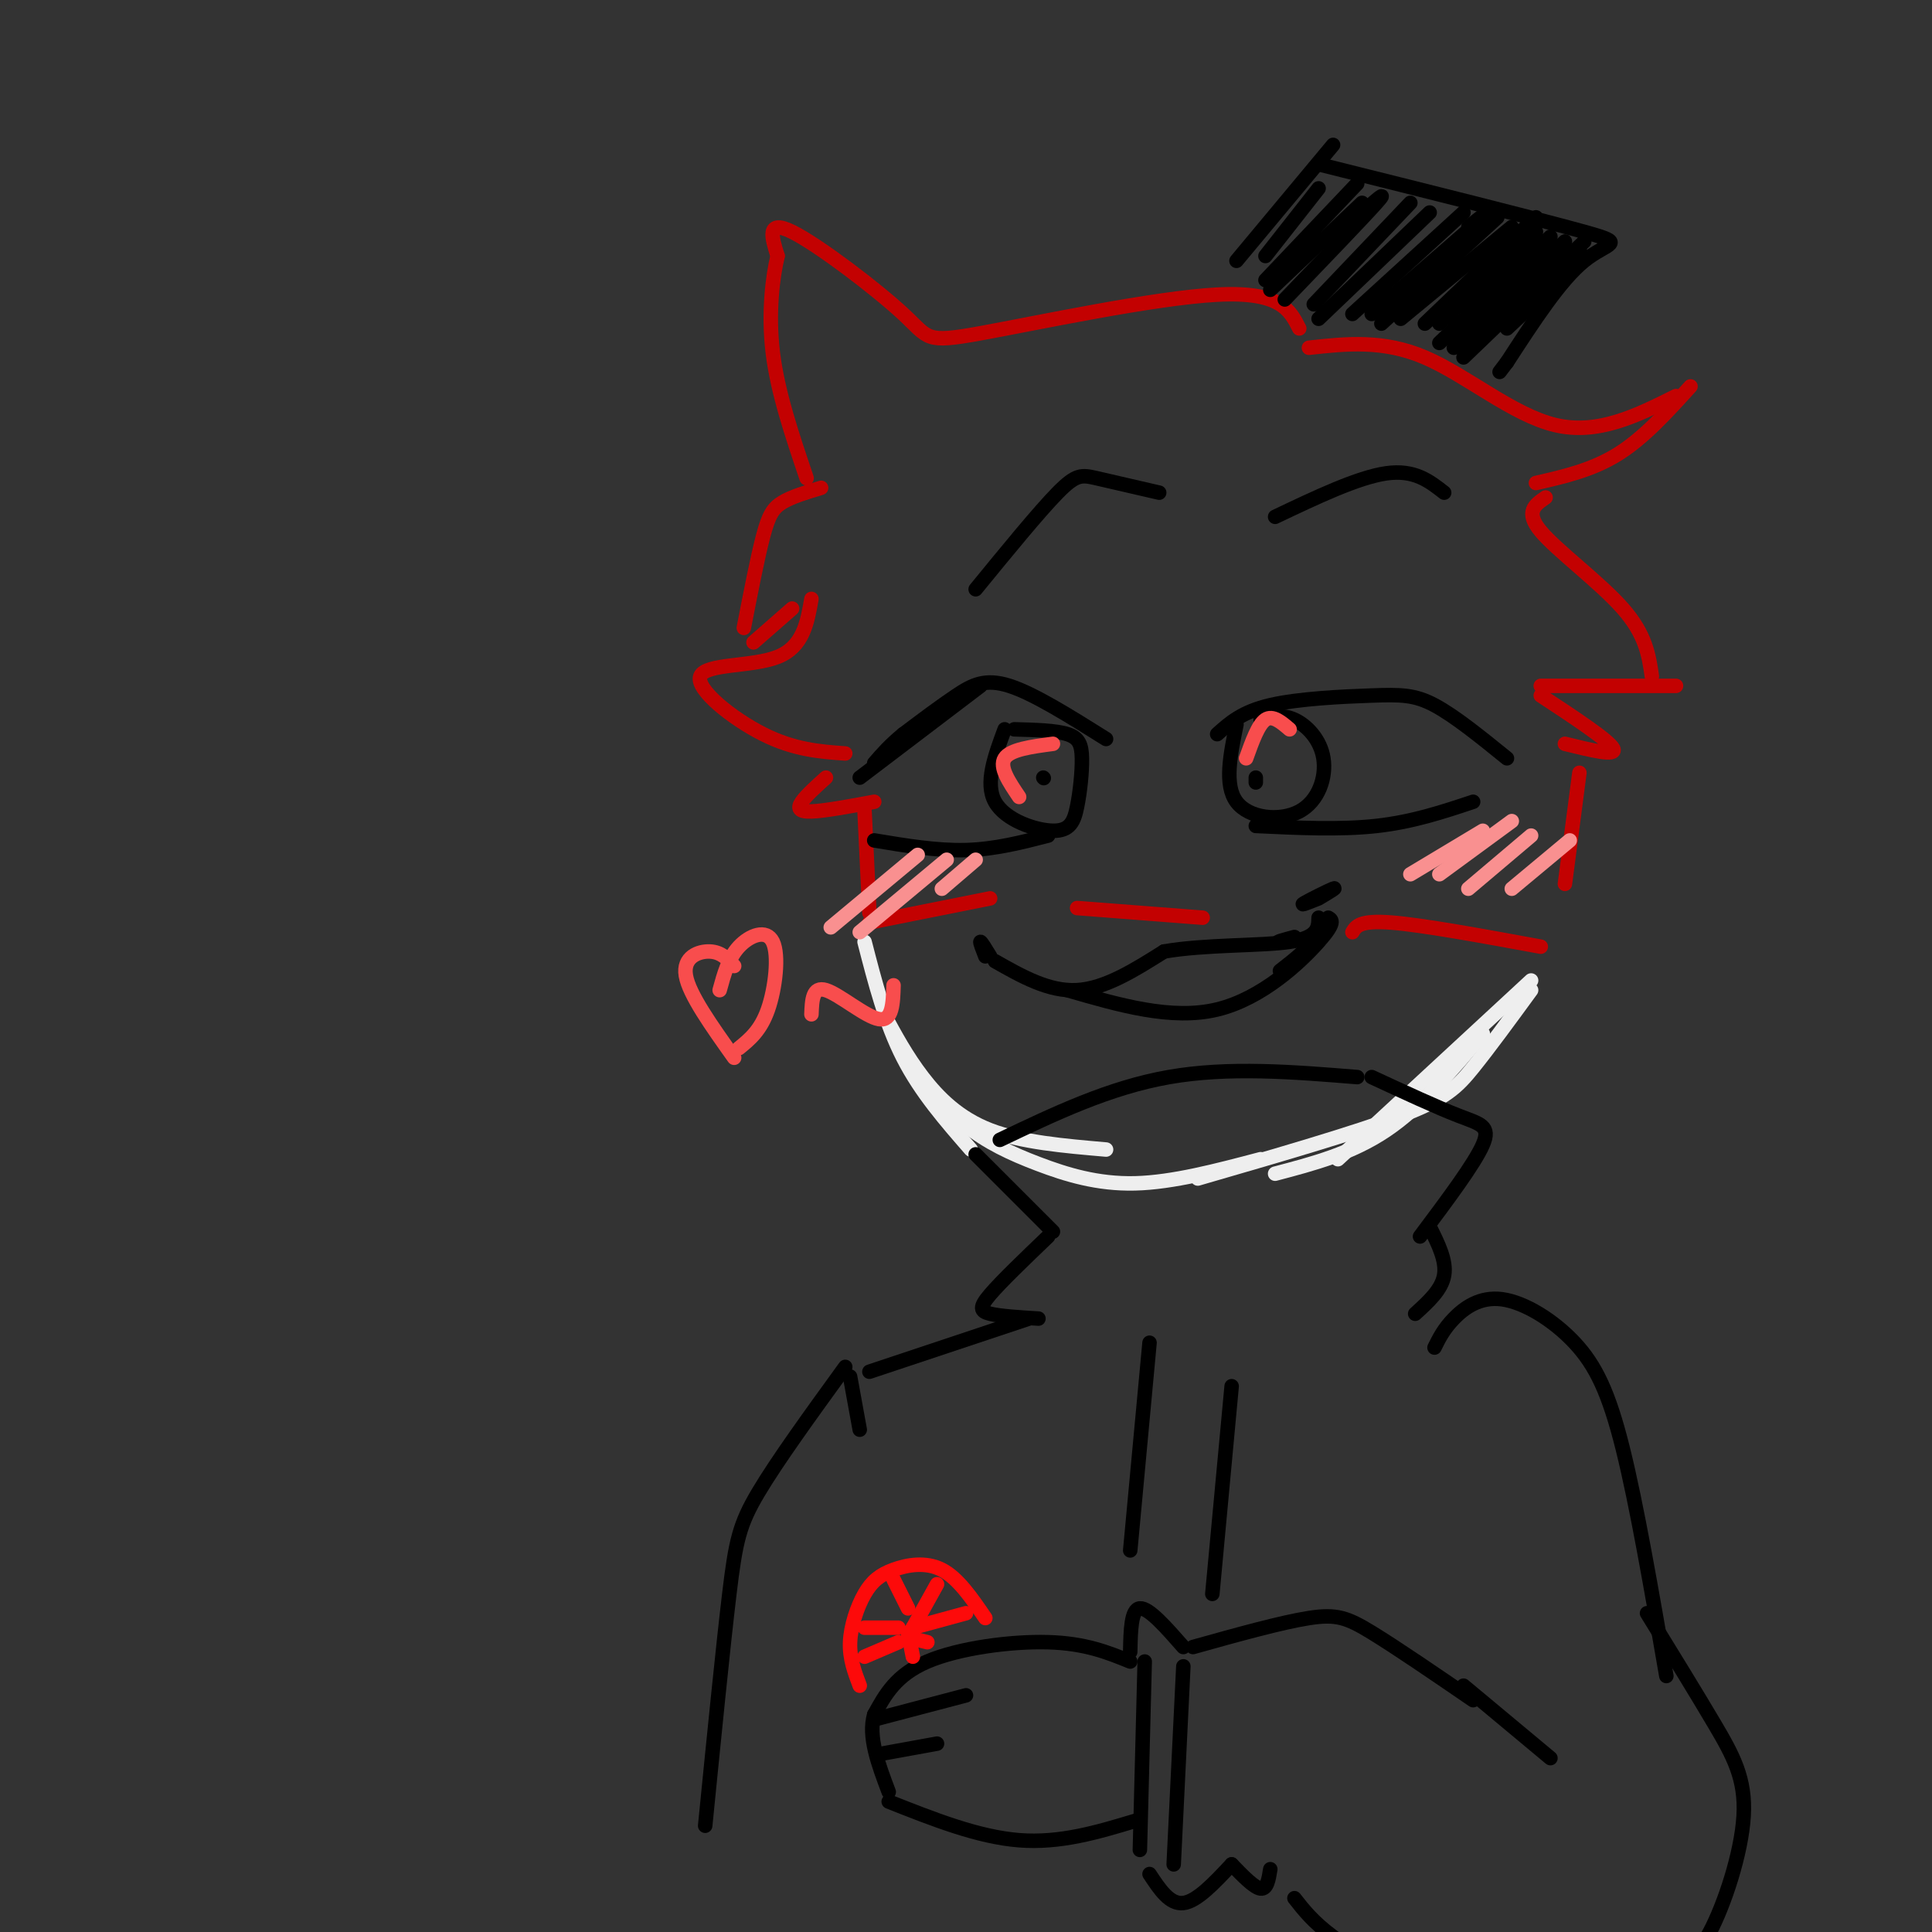 <svg viewBox='0 0 400 400' version='1.1' xmlns='http://www.w3.org/2000/svg' xmlns:xlink='http://www.w3.org/1999/xlink'><rect x="0" y="0" width="400" height="400" fill="#333333" stroke="none"/><g fill='none' stroke='rgb(195,1,1)' stroke-width='3' stroke-linecap='round' stroke-linejoin='round'><path d='M269,68c-1.943,-3.842 -3.885,-7.684 -17,-7c-13.115,0.684 -37.402,5.895 -49,8c-11.598,2.105 -10.507,1.105 -16,-4c-5.493,-5.105 -17.569,-14.316 -23,-17c-5.431,-2.684 -4.215,1.158 -3,5'/><path d='M161,53c-1.000,4.067 -2.000,11.733 -1,20c1.000,8.267 4.000,17.133 7,26'/><path d='M170,101c-3.022,0.911 -6.044,1.822 -8,3c-1.956,1.178 -2.844,2.622 -4,7c-1.156,4.378 -2.578,11.689 -4,19'/><path d='M156,133c0.000,0.000 8.000,-7.000 8,-7'/><path d='M168,124c-0.863,4.952 -1.726,9.905 -7,12c-5.274,2.095 -14.958,1.333 -16,4c-1.042,2.667 6.560,8.762 13,12c6.440,3.238 11.720,3.619 17,4'/><path d='M171,161c-2.044,1.844 -4.089,3.689 -5,5c-0.911,1.311 -0.689,2.089 2,2c2.689,-0.089 7.844,-1.044 13,-2'/><path d='M271,72c7.689,-0.844 15.378,-1.689 24,2c8.622,3.689 18.178,11.911 27,14c8.822,2.089 16.911,-1.956 25,-6'/><path d='M350,80c-4.833,5.333 -9.667,10.667 -15,14c-5.333,3.333 -11.167,4.667 -17,6'/><path d='M320,103c-2.178,1.489 -4.356,2.978 -1,7c3.356,4.022 12.244,10.578 17,16c4.756,5.422 5.378,9.711 6,14'/><path d='M347,142c0.000,0.000 -28.000,0.000 -28,0'/><path d='M319,144c7.083,4.667 14.167,9.333 15,11c0.833,1.667 -4.583,0.333 -10,-1'/><path d='M179,168c0.000,0.000 1.000,21.000 1,21'/><path d='M180,191c0.000,0.000 25.000,-5.000 25,-5'/><path d='M280,193c0.750,-1.250 1.500,-2.500 8,-2c6.500,0.500 18.750,2.750 31,5'/><path d='M327,160c0.000,0.000 -3.000,23.000 -3,23'/><path d='M223,188c0.000,0.000 26.000,2.000 26,2'/></g>
<g fill='none' stroke='rgb(238,238,238)' stroke-width='3' stroke-linecap='round' stroke-linejoin='round'><path d='M179,195c2.167,8.417 4.333,16.833 8,24c3.667,7.167 8.833,13.083 14,19'/><path d='M183,210c2.356,4.356 4.711,8.711 8,13c3.289,4.289 7.511,8.511 14,11c6.489,2.489 15.244,3.244 24,4'/><path d='M188,220c3.815,4.738 7.631,9.476 12,13c4.369,3.524 9.292,5.833 15,8c5.708,2.167 12.202,4.190 20,4c7.798,-0.190 16.899,-2.595 26,-5'/><path d='M317,203c0.000,0.000 -40.000,37.000 -40,37'/><path d='M307,214c-6.417,7.583 -12.833,15.167 -20,20c-7.167,4.833 -15.083,6.917 -23,9'/><path d='M317,205c-4.333,5.933 -8.667,11.867 -12,16c-3.333,4.133 -5.667,6.467 -15,10c-9.333,3.533 -25.667,8.267 -42,13'/></g>
<g fill='none' stroke='rgb(0,0,0)' stroke-width='3' stroke-linecap='round' stroke-linejoin='round'><path d='M256,54c0.000,0.000 20.000,-24.000 20,-24'/><path d='M273,34c22.867,5.711 45.733,11.422 55,14c9.267,2.578 4.933,2.022 0,6c-4.933,3.978 -10.467,12.489 -16,21'/><path d='M312,75c-2.667,3.500 -1.333,1.750 0,0'/><path d='M273,39c0.000,0.000 -11.000,14.000 -11,14'/><path d='M281,38c0.000,0.000 -19.000,20.000 -19,20'/><path d='M282,42c0.000,0.000 -19.000,18.000 -19,18'/><path d='M282,44c2.833,-2.500 5.667,-5.000 3,-2c-2.667,3.000 -10.833,11.500 -19,20'/><path d='M292,42c0.000,0.000 -20.000,21.000 -20,21'/><path d='M296,44c0.000,0.000 -23.000,22.000 -23,22'/><path d='M303,44c0.000,0.000 -23.000,21.000 -23,21'/><path d='M304,47c3.167,-2.500 6.333,-5.000 3,-2c-3.333,3.000 -13.167,11.500 -23,20'/><path d='M310,45c0.000,0.000 -24.000,22.000 -24,22'/><path d='M313,47c0.000,0.000 -23.000,19.000 -23,19'/><path d='M318,45c0.000,0.000 -23.000,22.000 -23,22'/><path d='M318,48c0.000,0.000 -20.000,19.000 -20,19'/><path d='M321,49c0.000,0.000 -23.000,22.000 -23,22'/><path d='M324,50c0.000,0.000 -23.000,22.000 -23,22'/><path d='M328,50c0.000,0.000 -25.000,24.000 -25,24'/><path d='M328,53c0.000,0.000 -16.000,15.000 -16,15'/><path d='M204,198c-0.583,-1.500 -1.167,-3.000 -1,-3c0.167,0.000 1.083,1.500 2,3'/><path d='M206,199c5.583,3.167 11.167,6.333 17,6c5.833,-0.333 11.917,-4.167 18,-8'/><path d='M241,197c8.311,-1.467 20.089,-1.133 26,-2c5.911,-0.867 5.956,-2.933 6,-5'/><path d='M273,186c-2.000,0.800 -4.000,1.600 -3,1c1.000,-0.600 5.000,-2.600 6,-3c1.000,-0.400 -1.000,0.800 -3,2'/><path d='M229,153c-7.467,-4.689 -14.933,-9.378 -20,-11c-5.067,-1.622 -7.733,-0.178 -11,2c-3.267,2.178 -7.133,5.089 -11,8'/><path d='M187,152c-2.833,2.333 -4.417,4.167 -6,6'/><path d='M178,161c0.000,0.000 25.000,-19.000 25,-19'/><path d='M181,174c6.500,1.083 13.000,2.167 19,2c6.000,-0.167 11.500,-1.583 17,-3'/><path d='M252,152c2.571,-2.315 5.143,-4.631 11,-6c5.857,-1.369 15.000,-1.792 21,-2c6.000,-0.208 8.857,-0.202 13,2c4.143,2.202 9.571,6.601 15,11'/><path d='M260,171c8.750,0.417 17.500,0.833 25,0c7.500,-0.833 13.750,-2.917 20,-5'/><path d='M216,161c0.000,0.000 0.100,0.100 0.1,0.1'/><path d='M208,151c-2.062,5.579 -4.125,11.159 -2,15c2.125,3.841 8.437,5.944 12,6c3.563,0.056 4.378,-1.933 5,-5c0.622,-3.067 1.052,-7.210 1,-10c-0.052,-2.790 -0.586,-4.226 -3,-5c-2.414,-0.774 -6.707,-0.887 -11,-1'/><path d='M260,162c0.000,0.000 0.000,-1.000 0,-1'/><path d='M256,150c-1.284,6.266 -2.568,12.533 0,16c2.568,3.467 8.987,4.136 13,2c4.013,-2.136 5.619,-7.075 5,-11c-0.619,-3.925 -3.463,-6.836 -6,-8c-2.537,-1.164 -4.769,-0.582 -7,0'/><path d='M202,122c6.578,-8.044 13.156,-16.089 17,-20c3.844,-3.911 4.956,-3.689 8,-3c3.044,0.689 8.022,1.844 13,3'/><path d='M264,107c8.583,-4.083 17.167,-8.167 23,-9c5.833,-0.833 8.917,1.583 12,4'/><path d='M221,205c10.800,3.133 21.600,6.267 31,4c9.400,-2.267 17.400,-9.933 21,-14c3.600,-4.067 2.800,-4.533 2,-5'/><path d='M268,194c-2.067,0.556 -4.133,1.111 -3,1c1.133,-0.111 5.467,-0.889 6,0c0.533,0.889 -2.733,3.444 -6,6'/></g>
<g fill='none' stroke='rgb(249,144,144)' stroke-width='3' stroke-linecap='round' stroke-linejoin='round'><path d='M190,177c0.000,0.000 -18.000,15.000 -18,15'/><path d='M196,178c0.000,0.000 -18.000,15.000 -18,15'/><path d='M202,178c0.000,0.000 -7.000,6.000 -7,6'/><path d='M307,172c0.000,0.000 -15.000,9.000 -15,9'/><path d='M313,170c0.000,0.000 -15.000,11.000 -15,11'/><path d='M317,173c0.000,0.000 -13.000,11.000 -13,11'/><path d='M325,174c0.000,0.000 -12.000,10.000 -12,10'/></g>
<g fill='none' stroke='rgb(0,0,0)' stroke-width='3' stroke-linecap='round' stroke-linejoin='round'><path d='M281,223c-13.333,-1.083 -26.667,-2.167 -39,0c-12.333,2.167 -23.667,7.583 -35,13'/><path d='M202,239c0.000,0.000 16.000,16.000 16,16'/><path d='M217,256c-4.844,4.644 -9.689,9.289 -12,12c-2.311,2.711 -2.089,3.489 0,4c2.089,0.511 6.044,0.756 10,1'/><path d='M284,223c6.756,3.133 13.511,6.267 18,8c4.489,1.733 6.711,2.067 5,6c-1.711,3.933 -7.356,11.467 -13,19'/><path d='M296,254c1.750,3.500 3.500,7.000 3,10c-0.500,3.000 -3.250,5.500 -6,8'/><path d='M238,278c0.000,0.000 -4.000,43.000 -4,43'/><path d='M255,287c0.000,0.000 -4.000,43.000 -4,43'/><path d='M213,273c0.000,0.000 -33.000,11.000 -33,11'/><path d='M176,285c0.000,0.000 2.000,11.000 2,11'/><path d='M175,283c-7.044,9.711 -14.089,19.422 -18,26c-3.911,6.578 -4.689,10.022 -6,21c-1.311,10.978 -3.156,29.489 -5,48'/><path d='M234,344c-4.644,-1.889 -9.289,-3.778 -17,-4c-7.711,-0.222 -18.489,1.222 -25,4c-6.511,2.778 -8.756,6.889 -11,11'/><path d='M181,355c-1.333,4.500 0.833,10.250 3,16'/><path d='M181,356c0.000,0.000 19.000,-5.000 19,-5'/><path d='M183,363c0.000,0.000 11.000,-2.000 11,-2'/><path d='M184,373c9.250,3.667 18.500,7.333 27,8c8.500,0.667 16.250,-1.667 24,-4'/><path d='M237,344c0.000,0.000 -1.000,39.000 -1,39'/><path d='M245,345c0.000,0.000 -2.000,41.000 -2,41'/><path d='M234,342c0.083,-4.417 0.167,-8.833 2,-9c1.833,-0.167 5.417,3.917 9,8'/><path d='M238,388c2.083,3.167 4.167,6.333 7,6c2.833,-0.333 6.417,-4.167 10,-8'/><path d='M255,386c2.333,2.417 4.667,4.833 6,5c1.333,0.167 1.667,-1.917 2,-4'/><path d='M247,341c9.156,-2.556 18.311,-5.111 24,-6c5.689,-0.889 7.911,-0.111 13,3c5.089,3.111 13.044,8.556 21,14'/><path d='M303,349c0.000,0.000 18.000,15.000 18,15'/><path d='M268,393c1.933,2.467 3.867,4.933 8,8c4.133,3.067 10.467,6.733 17,7c6.533,0.267 13.267,-2.867 20,-6'/><path d='M297,279c0.947,-1.911 1.895,-3.821 4,-6c2.105,-2.179 5.368,-4.625 10,-4c4.632,0.625 10.632,4.322 15,9c4.368,4.678 7.105,10.337 10,22c2.895,11.663 5.947,29.332 9,47'/><path d='M341,334c5.077,8.244 10.155,16.488 14,23c3.845,6.512 6.458,11.292 6,19c-0.458,7.708 -3.988,18.345 -7,24c-3.012,5.655 -5.506,6.327 -8,7'/></g>
<g fill='none' stroke='rgb(253,10,10)' stroke-width='3' stroke-linecap='round' stroke-linejoin='round'><path d='M204,335c-2.826,-4.140 -5.652,-8.281 -9,-10c-3.348,-1.719 -7.217,-1.018 -10,0c-2.783,1.018 -4.480,2.351 -6,5c-1.520,2.649 -2.863,6.614 -3,10c-0.137,3.386 0.931,6.193 2,9'/><path d='M185,327c0.000,0.000 3.000,6.000 3,6'/><path d='M179,337c0.000,0.000 7.000,0.000 7,0'/><path d='M179,343c0.000,0.000 7.000,-3.000 7,-3'/><path d='M188,338c0.000,0.000 1.000,5.000 1,5'/><path d='M189,337c0.000,0.000 5.000,-9.000 5,-9'/><path d='M189,337c0.000,0.000 11.000,-3.000 11,-3'/><path d='M188,339c0.000,0.000 4.000,1.000 4,1'/></g>
<g fill='none' stroke='rgb(248,77,77)' stroke-width='3' stroke-linecap='round' stroke-linejoin='round'><path d='M152,200c-1.333,-1.444 -2.667,-2.889 -5,-3c-2.333,-0.111 -5.667,1.111 -5,5c0.667,3.889 5.333,10.444 10,17'/><path d='M149,205c0.905,-3.321 1.810,-6.643 4,-9c2.190,-2.357 5.667,-3.750 7,-1c1.333,2.750 0.524,9.643 -1,14c-1.524,4.357 -3.762,6.179 -6,8'/><path d='M168,210c0.111,-2.933 0.222,-5.867 3,-5c2.778,0.867 8.222,5.533 11,6c2.778,0.467 2.889,-3.267 3,-7'/><path d='M218,154c-4.417,0.583 -8.833,1.167 -10,3c-1.167,1.833 0.917,4.917 3,8'/><path d='M267,151c-1.750,-1.500 -3.500,-3.000 -5,-2c-1.500,1.000 -2.750,4.500 -4,8'/></g>
</svg>
